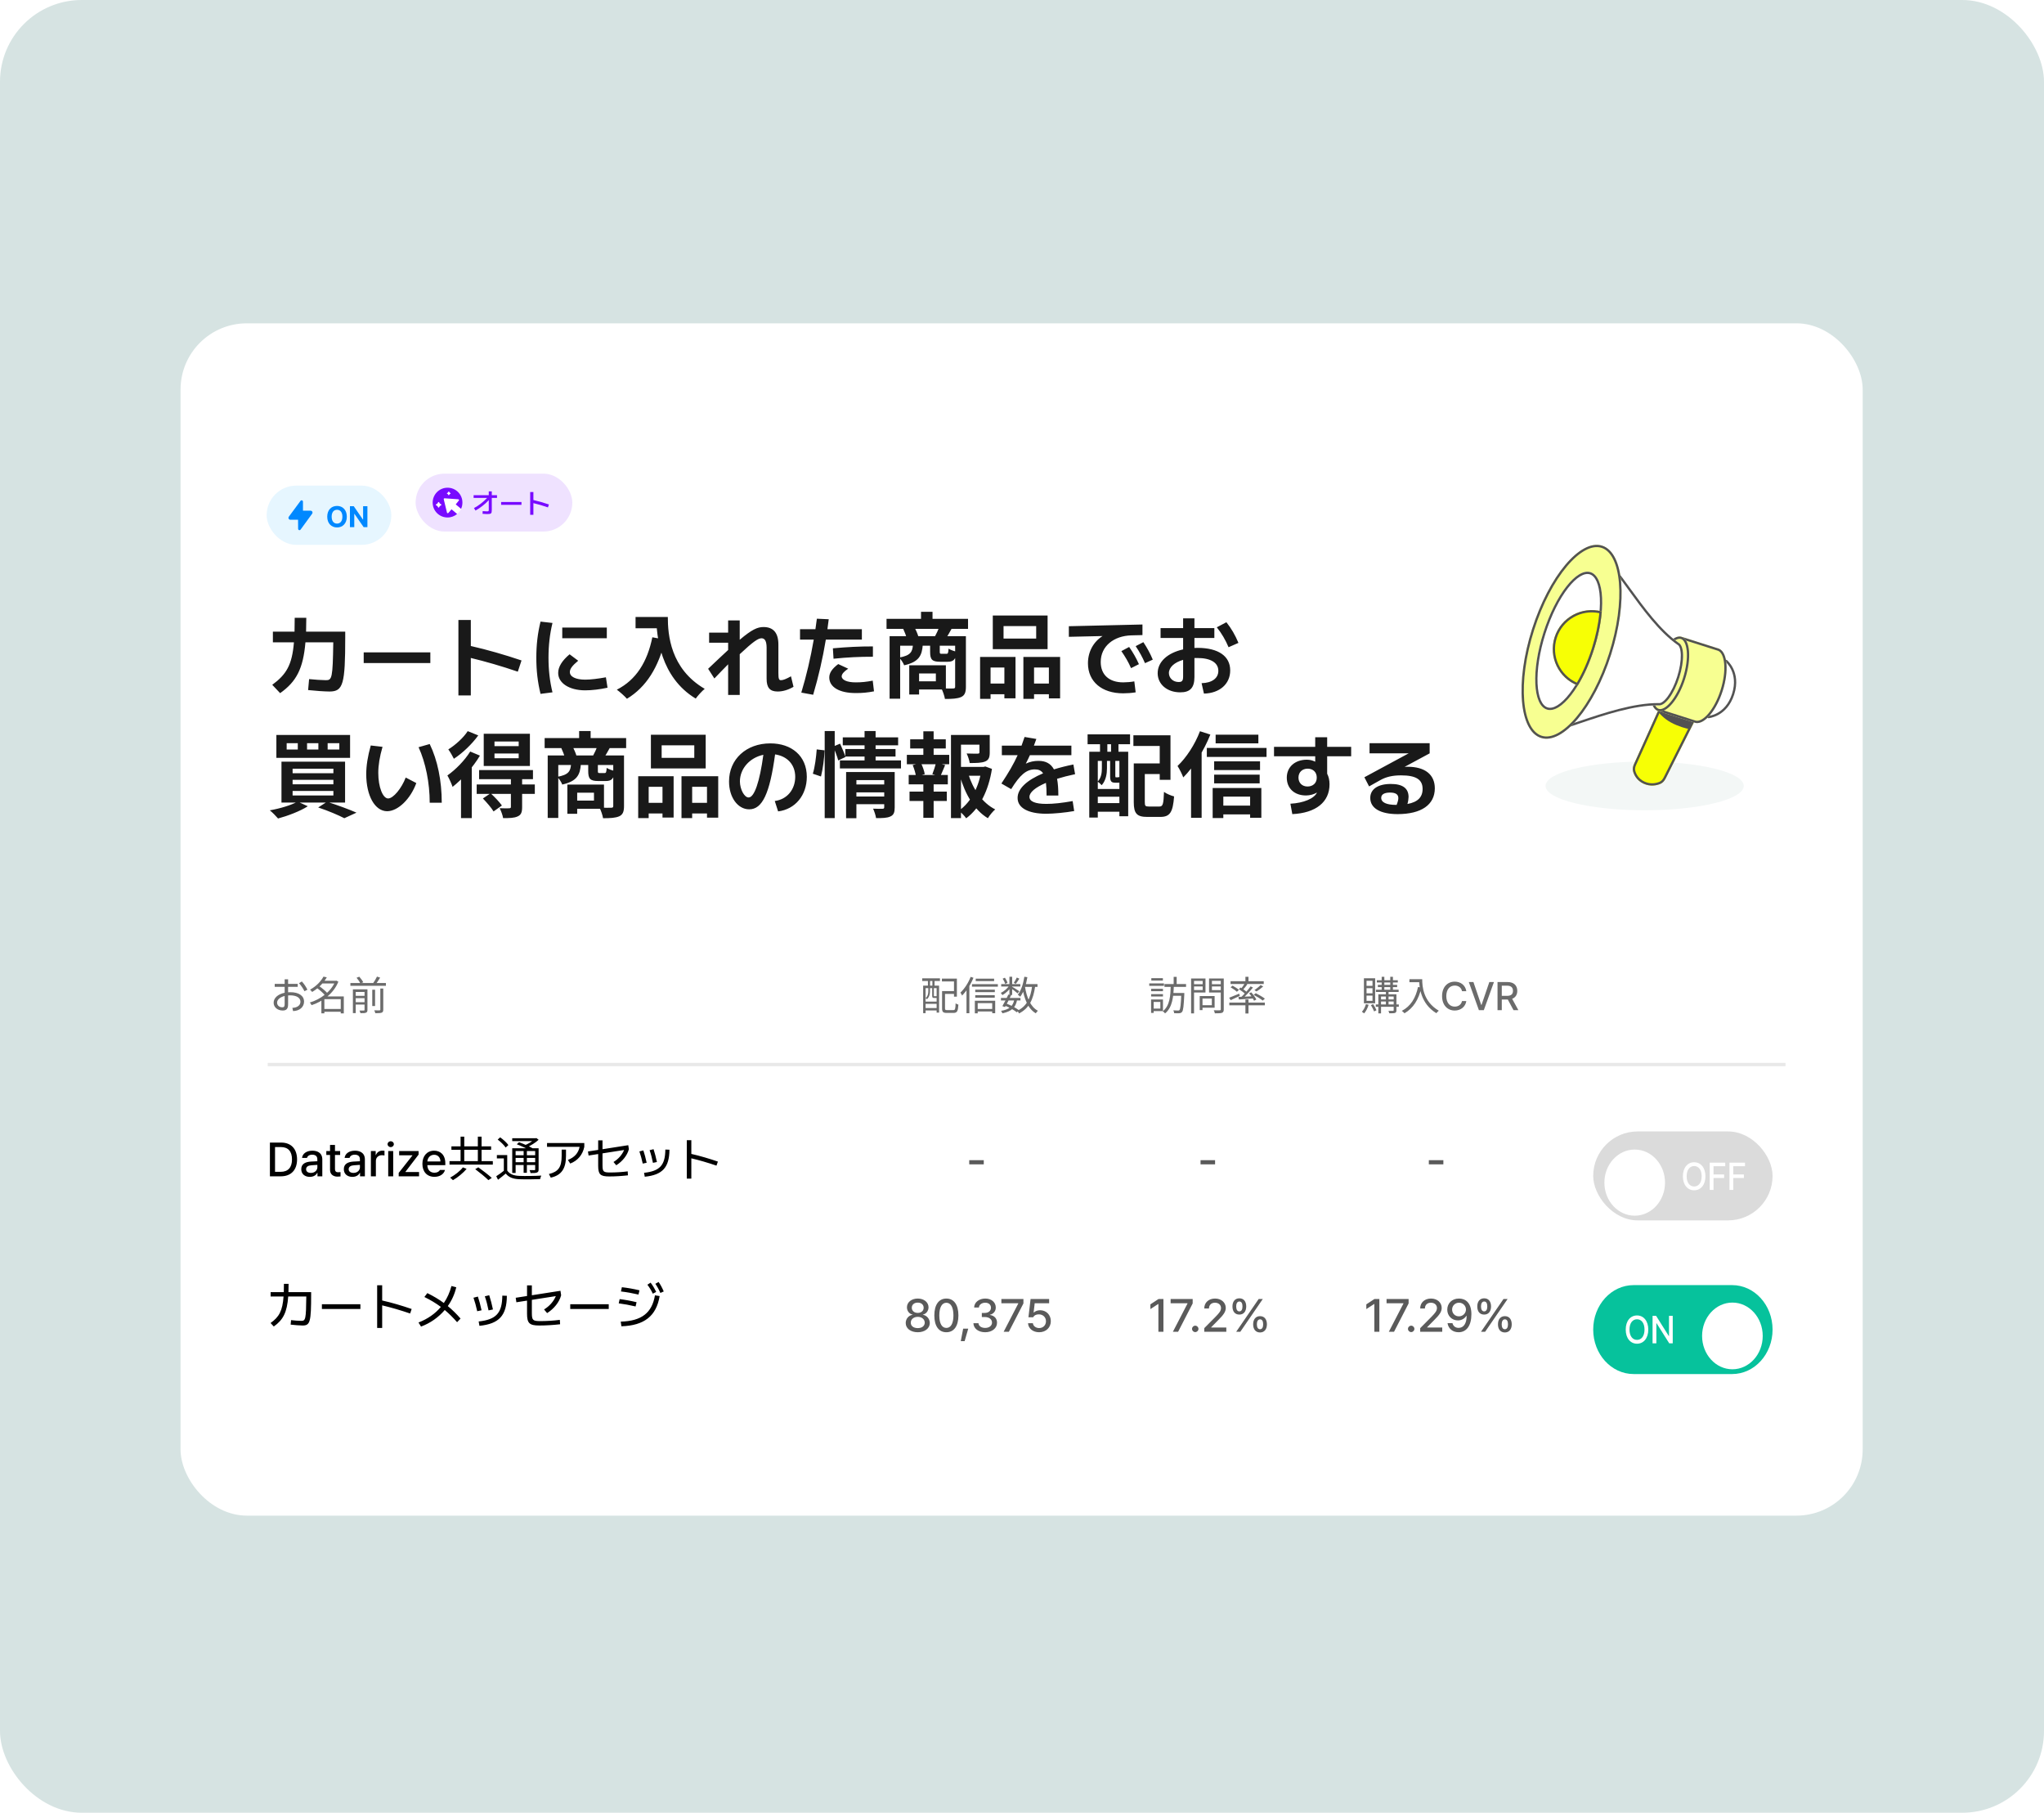 <svg width="600" height="532" viewBox="0 0 600 532" fill="none" xmlns="http://www.w3.org/2000/svg">
<rect width="600" height="532" rx="24" fill="#D6E3E2"/>
<g filter="url(#filter0_d_1036_92948)">
<rect x="53" y="91" width="493.777" height="349.92" rx="19.44" fill="white"/>
<rect x="78.27" y="138.628" width="36.598" height="17.388" rx="8.694" fill="#E6F6FF"/>
<path d="M91.674 146.294C91.578 146.105 91.389 145.99 91.178 145.99H88.933V143.338C88.933 143.168 88.824 143.015 88.659 142.963C88.498 142.91 88.318 142.966 88.216 143.102L84.784 147.757C84.66 147.928 84.642 148.151 84.735 148.341C84.831 148.53 85.02 148.648 85.232 148.648H87.492L87.514 151.312C87.514 151.483 87.626 151.635 87.79 151.688C87.83 151.7 87.871 151.706 87.911 151.706C88.035 151.706 88.156 151.647 88.231 151.542L91.628 146.878C91.752 146.707 91.771 146.484 91.674 146.294Z" fill="#0088FF"/>
<path d="M101.805 147.749C101.805 149.756 100.561 150.907 98.935 150.907C97.297 150.907 96.057 149.748 96.057 147.749C96.057 145.741 97.297 144.59 98.935 144.59C100.561 144.59 101.805 145.741 101.805 147.749ZM97.356 147.749C97.356 149.06 97.98 149.773 98.935 149.778C99.882 149.773 100.51 149.06 100.506 147.749C100.51 146.433 99.882 145.724 98.935 145.719C97.98 145.724 97.356 146.433 97.356 147.749ZM107.85 144.675V150.822H106.746L104.046 146.917H103.995V150.822H102.722V144.675H103.843L106.526 148.581H106.585V144.675H107.85Z" fill="#0088FF"/>
<path d="M511.865 226.76C511.865 230.71 498.841 233.912 482.775 233.912C466.709 233.912 453.685 230.71 453.685 226.76C453.685 222.81 466.709 219.608 482.775 219.608C498.841 219.608 511.865 222.81 511.865 226.76Z" fill="#F3F7F6"/>
<path d="M489.556 198.391L499.697 203.22L488.963 224.554C488.605 225.265 488.084 225.896 487.346 226.192C486.256 226.629 484.447 227.025 482.447 226.102C480.391 225.153 479.635 223.495 479.357 222.412C479.182 221.729 479.345 221.026 479.635 220.383L489.556 198.391Z" fill="#F7FF05"/>
<path fill-rule="evenodd" clip-rule="evenodd" d="M489.556 198.391L479.635 220.383C479.345 221.026 479.182 221.729 479.357 222.412C479.635 223.495 480.391 225.153 482.447 226.102C484.447 227.025 486.256 226.629 487.346 226.192C488.084 225.896 488.605 225.265 488.963 224.554L499.697 203.22L489.556 198.391ZM498.79 203.531L488.363 224.253C488.045 224.885 487.624 225.357 487.096 225.57C486.107 225.966 484.503 226.312 482.728 225.493C480.915 224.656 480.254 223.206 480.007 222.245C479.885 221.771 479.988 221.233 480.247 220.659L489.886 199.291L498.79 203.531Z" fill="#525252"/>
<path d="M497.054 207.661L495.951 210.073C495.951 210.073 494.517 209.915 492.122 208.923C489.727 207.931 488.195 206.702 486.987 205.301C486.766 205.083 487.13 204.641 487.13 204.641L497.054 207.661Z" fill="#525252"/>
<path d="M493.412 204.28C494.916 204.757 496.387 205.238 497.808 205.702C499.082 206.119 500.315 206.522 501.495 206.897C501.495 206.897 506.96 206.546 509.074 199.908C511.188 193.27 506.93 189.828 506.93 189.828C505.75 189.453 504.511 189.07 503.23 188.674C501.802 188.232 500.323 187.775 498.82 187.296L493.412 204.28Z" fill="white"/>
<path fill-rule="evenodd" clip-rule="evenodd" d="M498.015 205.064L498.017 205.065C499.243 205.466 500.429 205.853 501.565 206.215C501.586 206.213 501.61 206.209 501.636 206.205C501.77 206.186 501.97 206.15 502.219 206.088C502.717 205.963 503.409 205.732 504.162 205.307C505.657 204.467 507.433 202.85 508.434 199.705C509.436 196.56 508.921 194.215 508.188 192.665C507.818 191.884 507.387 191.296 507.053 190.906C506.886 190.711 506.743 190.567 506.645 190.474C506.626 190.455 506.608 190.439 506.593 190.424C505.456 190.064 504.264 189.695 503.032 189.314L503.031 189.314C501.806 188.935 500.542 188.544 499.256 188.138L494.255 203.845C495.539 204.255 496.797 204.666 498.015 205.064ZM493.645 204.354C493.567 204.329 493.489 204.304 493.412 204.28L498.82 187.296C498.998 187.352 499.175 187.409 499.353 187.465C500.673 187.883 501.971 188.284 503.23 188.674C504.511 189.069 505.75 189.453 506.93 189.828C506.93 189.828 511.188 193.27 509.074 199.908C506.96 206.546 501.495 206.897 501.495 206.897C500.316 206.522 499.083 206.119 497.809 205.703L497.808 205.702C496.461 205.262 495.068 204.807 493.645 204.354Z" fill="#525252"/>
<path fill-rule="evenodd" clip-rule="evenodd" d="M504.407 186.428L494.437 183.258C494.421 183.252 494.404 183.247 494.388 183.242C494.371 183.237 494.355 183.231 494.338 183.227L494.103 183.172C491.508 182.712 488.024 186.826 486.177 192.627C484.33 198.428 484.794 203.798 487.178 204.921L487.172 204.94L497.777 208.292C500.371 208.752 503.855 204.637 505.702 198.836C507.55 193.035 507.086 187.665 504.702 186.542L504.451 186.442C504.444 186.44 504.437 186.438 504.429 186.435C504.422 186.433 504.415 186.431 504.407 186.428Z" fill="#F7FF91"/>
<path fill-rule="evenodd" clip-rule="evenodd" d="M494.226 183.895L494.218 183.892C494.207 183.888 494.196 183.884 494.184 183.881C494.173 183.877 494.161 183.874 494.15 183.87L494.142 183.868L494.082 183.849L493.986 183.832C493.539 183.753 492.995 183.86 492.363 184.221C491.732 184.582 491.054 185.175 490.374 185.983C489.015 187.599 487.72 189.995 486.817 192.831C485.914 195.666 485.586 198.37 485.76 200.473C485.847 201.525 486.058 202.4 486.365 203.06C486.672 203.719 487.053 204.121 487.464 204.315L487.561 204.36L497.792 207.613L497.894 207.631C498.341 207.711 498.884 207.603 499.516 207.242C500.148 206.881 500.826 206.289 501.506 205.481C502.864 203.865 504.16 201.468 505.063 198.633C505.966 195.797 506.294 193.093 506.12 190.99C506.033 189.938 505.822 189.063 505.515 188.404C505.208 187.744 504.826 187.342 504.416 187.149L504.324 187.106L504.244 187.08L504.241 187.079L504.226 187.074L504.211 187.069L504.207 187.068L494.226 183.895ZM504.451 186.442L504.702 186.542C507.086 187.665 507.55 193.035 505.702 198.836C503.855 204.637 500.371 208.752 497.777 208.292L487.172 204.94L487.178 204.921C484.794 203.798 484.33 198.428 486.177 192.627C488.024 186.826 491.508 182.712 494.103 183.172L494.338 183.227C494.355 183.231 494.371 183.237 494.388 183.242C494.404 183.247 494.421 183.252 494.437 183.258L504.407 186.428L504.429 186.435L504.451 186.442Z" fill="#525252"/>
<path d="M494.667 195.325C492.752 201.341 489.186 205.579 486.704 204.789C484.221 204 483.762 198.483 485.677 192.467C487.593 186.451 491.158 182.214 493.641 183.003C496.123 183.792 496.583 189.309 494.667 195.325Z" fill="#F7FF91"/>
<path fill-rule="evenodd" clip-rule="evenodd" d="M490.384 202.178C491.756 200.547 493.09 198.067 494.028 195.122C494.966 192.176 495.311 189.382 495.134 187.259C495.046 186.196 494.829 185.336 494.518 184.716C494.208 184.098 493.833 183.768 493.437 183.642C493.042 183.516 492.545 183.569 491.935 183.894C491.322 184.221 490.648 184.798 489.96 185.614C488.588 187.245 487.255 189.725 486.317 192.67C485.379 195.616 485.033 198.41 485.21 200.533C485.299 201.596 485.516 202.456 485.827 203.077C486.137 203.694 486.512 204.025 486.907 204.15C487.303 204.276 487.8 204.223 488.41 203.898C489.023 203.571 489.697 202.994 490.384 202.178ZM486.704 204.789C489.186 205.579 492.752 201.341 494.667 195.325C496.583 189.309 496.123 183.792 493.641 183.003C491.158 182.214 487.593 186.451 485.677 192.467C483.762 198.483 484.221 204 486.704 204.789Z" fill="#525252"/>
<path d="M478.497 168.743C482.579 174.361 487.402 180.999 492.742 184.763C494.402 185.589 494.514 190.034 492.954 194.932C491.405 199.798 488.769 203.345 486.937 203.114C479.634 203.056 470.868 206.011 463.936 208.348C462.4 208.866 460.954 209.354 459.634 209.772L474.429 163.306C475.684 164.872 477.043 166.743 478.497 168.743Z" fill="white"/>
<path fill-rule="evenodd" clip-rule="evenodd" d="M492.396 185.34L492.354 185.311C486.924 181.483 482.049 174.773 477.995 169.194L477.953 169.136C476.796 167.544 475.707 166.044 474.684 164.717L460.669 208.733C461.633 208.417 462.653 208.073 463.721 207.713L463.785 207.692C470.676 205.368 479.527 202.384 486.943 202.444L486.982 202.444L487.021 202.449C487.245 202.477 487.583 202.398 488.043 202.071C488.495 201.75 488.996 201.235 489.511 200.537C490.54 199.142 491.557 197.109 492.314 194.729C493.077 192.333 493.423 190.072 493.384 188.335C493.365 187.465 493.25 186.757 493.063 186.239C492.873 185.712 492.64 185.462 492.442 185.363L492.396 185.34ZM460.418 209.52C460.152 209.606 459.89 209.69 459.634 209.772L474.429 163.306C474.595 163.512 474.762 163.724 474.931 163.941C476.044 165.368 477.235 167.006 478.497 168.743C482.579 174.361 487.402 180.999 492.742 184.763C494.402 185.589 494.514 190.034 492.954 194.932C491.405 199.798 488.769 203.345 486.937 203.114C479.634 203.056 470.868 206.011 463.936 208.348C462.699 208.766 461.52 209.163 460.418 209.52Z" fill="#525252"/>
<path d="M472.948 188.159C467.987 203.74 458.761 214.716 452.341 212.674C445.921 210.633 444.738 196.347 449.699 180.767C454.66 165.186 463.886 154.21 470.306 156.252C476.727 158.293 477.909 172.579 472.948 188.159Z" fill="#F7FF91"/>
<path fill-rule="evenodd" clip-rule="evenodd" d="M462.677 206.594C466.338 202.239 469.848 195.684 472.308 187.956C474.769 180.228 475.695 172.851 475.226 167.183C474.992 164.348 474.41 161.975 473.525 160.207C472.641 158.442 471.482 157.329 470.103 156.891C468.724 156.452 467.135 156.691 465.392 157.621C463.647 158.553 461.801 160.154 459.97 162.332C456.309 166.687 452.799 173.242 450.339 180.97C447.878 188.698 446.952 196.075 447.421 201.743C447.656 204.578 448.237 206.951 449.122 208.719C450.006 210.484 451.165 211.597 452.544 212.035C453.923 212.474 455.512 212.235 457.255 211.305C459 210.373 460.846 208.772 462.677 206.594ZM452.341 212.674C458.761 214.716 467.987 203.74 472.948 188.159C477.909 172.579 476.727 158.293 470.306 156.252C463.886 154.21 454.66 165.186 449.699 180.767C444.738 196.347 445.921 210.633 452.341 212.674Z" fill="#525252"/>
<path d="M467.933 186.565C464.389 197.697 458.18 205.66 454.065 204.352C449.951 203.043 449.488 192.959 453.033 181.827C456.577 170.696 462.786 162.732 466.901 164.04C471.016 165.349 471.478 175.433 467.933 186.565Z" fill="white"/>
<path fill-rule="evenodd" clip-rule="evenodd" d="M460.683 199.711C463.133 196.57 465.539 191.872 467.293 186.362C469.048 180.851 469.801 175.628 469.619 171.649C469.527 169.658 469.203 168.015 468.681 166.813C468.158 165.61 467.473 164.926 466.697 164.679C465.921 164.433 464.968 164.596 463.845 165.276C462.723 165.955 461.509 167.108 460.283 168.681C457.833 171.822 455.427 176.52 453.673 182.031C451.918 187.541 451.165 192.764 451.347 196.743C451.439 198.735 451.763 200.377 452.285 201.579C452.808 202.782 453.493 203.466 454.269 203.713C455.045 203.96 455.998 203.797 457.121 203.117C458.243 202.437 459.457 201.284 460.683 199.711ZM454.065 204.352C458.18 205.66 464.389 197.697 467.933 186.565C471.478 175.433 471.016 165.349 466.901 164.04C462.786 162.732 456.577 170.696 453.033 181.827C449.488 192.959 449.951 203.043 454.065 204.352Z" fill="#525252"/>
<path d="M463.153 197.297C464.949 194.357 466.623 190.677 467.932 186.565C469.178 182.653 469.928 178.87 470.2 175.552C464.327 173.981 458.197 177.289 456.334 183.139C454.484 188.951 457.521 195.148 463.153 197.297Z" fill="#F7FF05"/>
<path fill-rule="evenodd" clip-rule="evenodd" d="M462.874 196.457C464.528 193.653 466.069 190.202 467.292 186.361C468.453 182.716 469.177 179.192 469.48 176.068C464.123 174.928 458.67 178.016 456.974 183.342C455.289 188.633 457.907 194.262 462.874 196.457ZM470.2 175.552C469.928 178.87 469.178 182.653 467.932 186.565C466.623 190.677 464.949 194.357 463.153 197.297C457.521 195.148 454.484 188.951 456.334 183.139C458.197 177.289 464.327 173.981 470.2 175.552Z" fill="#525252"/>
<path d="M96.742 199.058C95.214 199.044 92.689 198.872 90.443 198.632L90.735 195.416C92.144 195.576 94.669 195.735 95.679 195.735C97.459 195.735 97.672 195.124 97.832 184.626H89.659C88.994 192.426 86.961 196.187 82.23 199.536L79.918 197.091C84.077 194.034 85.738 191.257 86.283 184.626H80.104V181.489H86.456C86.496 180.254 86.509 178.898 86.509 177.423H89.911C89.911 178.872 89.885 180.227 89.845 181.489H101.34V183.164C101.34 196.918 100.729 199.044 96.742 199.058ZM106.762 190.712V187.576H126.323V190.712H106.762ZM151.998 193.237C147.227 191.602 142.456 190.234 138.204 189.21V200.2H134.562V178.061H138.204V185.702C142.974 186.779 148.277 188.307 153.087 189.941L151.998 193.237ZM171.772 198.712C167.107 198.712 163.838 196.586 163.852 193.609C163.838 191.855 164.968 189.994 167.2 188.134L169.725 190.021C167.998 191.456 167.267 192.413 167.28 193.343C167.267 194.712 168.994 195.576 171.772 195.576C173.42 195.576 175.612 195.297 177.858 194.885L178.337 197.941C176.091 198.433 173.765 198.712 171.772 198.712ZM157.433 189.144C157.433 185.343 157.818 182.034 158.669 178.539L162.177 178.938C161.38 182.22 161.008 185.543 161.008 189.144C161.008 192.719 161.38 196.054 162.177 199.297L158.669 199.749C157.818 196.267 157.433 192.945 157.433 189.144ZM165.048 183.43V180.293H178.124V183.43H165.048ZM186.563 177.183H194.265V180.503H186.563V177.183ZM192.659 177.183H196.034C196.034 182.354 196.769 192.369 206.866 198.275C206.104 198.874 204.797 200.317 204.226 201.133C193.856 194.901 192.659 182.735 192.659 177.183ZM191.489 183.143L195.244 183.824C193.339 191.907 189.72 197.758 184.031 201.187C183.433 200.48 181.909 199.119 181.065 198.52C186.753 195.635 190.019 190.356 191.489 183.143ZM228.277 199.058C225.991 199.058 225.021 197.928 225.034 195.284V186.194C225.021 184.32 224.556 183.443 223.546 183.43C222.523 183.443 221.101 184.4 217.141 188.107V200.068H213.739V191.071C212.569 192.254 211.227 193.622 209.699 195.23L207.865 192.387C210.177 190.194 212.104 188.373 213.739 186.872V184.732H208.157V181.782H213.739V178.194H217.141V183.868C220.702 180.865 222.337 180.134 224.131 180.134C227.028 180.134 228.49 181.875 228.49 185.264V193.583C228.49 195.363 228.662 195.749 229.26 195.735C229.858 195.749 230.882 195.337 232.184 194.592L232.928 197.676C231.4 198.579 229.779 199.058 228.277 199.058ZM235.214 199.377C236.716 194.406 237.938 189.224 238.868 183.828H234.842V180.772H239.36C239.506 179.749 239.652 178.725 239.785 177.689L243.267 177.848C243.148 178.818 243.028 179.802 242.882 180.772H252.995V183.828H242.417C241.513 189.303 240.25 194.765 238.696 200.014L235.214 199.377ZM243.427 194.938C243.427 193.596 244.25 192.36 246.058 191.004L248.981 192.36C247.719 193.184 247.081 193.955 247.068 194.592C247.081 195.669 248.702 196.387 251.187 196.373C252.769 196.387 254.363 196.227 256.184 195.868L256.556 199.004C254.656 199.377 253.048 199.523 251.187 199.509C246.43 199.523 243.427 197.782 243.427 194.938ZM244.49 186.38C248.503 186.008 252.37 185.808 256.237 185.822V188.852C252.437 188.838 248.623 189.024 244.676 189.436L244.49 186.38ZM260.236 177.727H284.159V180.667H260.236V177.727ZM270.361 175.659H273.735V179.469H270.361V175.659ZM261.134 182.817H282.064V185.62H264.237V201.16H261.134V182.817ZM280.376 182.817H283.533V197.677C283.533 199.255 283.207 200.18 282.145 200.67C281.057 201.16 279.532 201.242 277.382 201.242C277.246 200.371 276.756 198.929 276.321 198.112C277.736 198.194 279.315 198.194 279.777 198.167C280.24 198.167 280.376 198.03 280.376 197.649V182.817ZM267.993 185.266H270.878C270.66 188.532 269.735 190.383 265.407 191.363C265.162 190.682 264.482 189.621 263.91 189.104C267.285 188.505 267.857 187.443 267.993 185.266ZM273.028 185.266H275.858V187.335C275.858 187.933 275.913 187.988 276.403 187.988C276.648 187.988 277.546 187.988 277.818 187.988C278.253 187.988 278.362 187.797 278.444 186.464C278.961 186.845 280.104 187.226 280.839 187.389C280.567 189.702 279.859 190.328 278.172 190.328C277.682 190.328 276.43 190.328 275.967 190.328C273.545 190.328 273.028 189.621 273.028 187.389V185.266ZM266.904 191.363H269.789V199.936H266.904V191.363ZM268.7 191.363H277.655V198.466H268.7V196.071H274.715V193.758H268.7V191.363ZM265.108 180.612L268.347 180.068C268.837 180.939 269.354 182.109 269.571 182.898L266.197 183.579C266.033 182.789 265.543 181.538 265.108 180.612ZM275.749 180.041L279.369 180.585C278.716 181.782 278.144 182.762 277.655 183.497L274.416 182.953C274.879 182.109 275.45 180.884 275.749 180.041ZM294.583 179.85V183.524H304.163V179.85H294.583ZM291.426 176.747H307.511V186.627H291.426V176.747ZM287.697 188.913H298.094V201.051H294.828V192.016H290.773V201.215H287.697V188.913ZM300.407 188.913H311.185V201.079H307.892V192.016H303.537V201.215H300.407V188.913ZM289.058 196.724H296.189V199.854H289.058V196.724ZM301.904 196.724H309.525V199.854H301.904V196.724ZM329.699 199.589C323.413 199.589 319.36 196.147 319.36 190.765C319.36 187.377 320.982 184.466 323.653 182.779L313.752 183.004V179.895L335.36 179.39V182.499L332.118 182.579C326.962 182.712 323.108 185.742 323.108 190.393C323.108 194.141 325.566 196.373 329.726 196.373C330.629 196.373 332.025 196.267 332.968 196.081L333.367 199.297C332.211 199.496 330.776 199.589 329.699 199.589ZM329.168 187.204L331.453 185.981C332.623 187.656 333.5 189.197 334.324 191.031L332.012 192.2C331.227 190.406 330.337 188.891 329.168 187.204ZM333.367 185.742L335.626 184.573C336.756 186.287 337.62 187.855 338.39 189.702L336.105 190.739C335.334 188.958 334.483 187.416 333.367 185.742ZM352.716 196.612C355.772 196.533 357.646 195.151 357.633 192.998C357.646 190.592 355.374 189.21 351.414 189.224C351.148 189.224 350.882 189.224 350.616 189.237V194.858C350.603 197.955 349.34 199.31 346.47 199.297C342.616 199.31 339.825 196.945 339.825 193.689C339.825 190.313 342.762 187.709 347.294 186.699V183.35H340.676V180.453H347.294V177.582H350.616V180.453H356.463V183.35H350.616V186.274C350.935 186.26 351.254 186.247 351.573 186.247C357.633 186.26 361.128 188.679 361.115 192.865C361.128 196.825 358.032 199.563 353.407 199.669L352.716 196.612ZM343.121 193.636C343.134 195.137 344.37 196.28 345.992 196.267C346.975 196.28 347.307 195.882 347.294 194.619V189.769C344.756 190.499 343.134 191.935 343.121 193.636ZM357.181 180.214L359.998 178.725C361.473 180.586 362.563 182.46 363.533 184.785L360.636 186.061C359.772 184.014 358.63 182.008 357.181 180.214ZM96.178 214.224V216.075H99.607V214.224H96.178ZM90.136 214.224V216.075H93.457V214.224H90.136ZM84.149 214.224V216.075H87.415V214.224H84.149ZM81.128 211.802H102.764V218.524H81.128V211.802ZM85.891 224.974V226.281H97.865V224.974H85.891ZM85.891 228.24V229.574H97.865V228.24H85.891ZM85.891 221.709V223.042H97.865V221.709H85.891ZM82.625 219.64H101.295V231.642H82.625V219.64ZM93.402 233.085L95.988 231.425C99.036 232.377 102.547 233.684 104.642 234.609L101.077 236.242C99.39 235.371 96.369 234.065 93.402 233.085ZM87.36 231.37L90.354 232.731C88.068 234.201 84.448 235.562 81.618 236.324C81.073 235.67 79.93 234.5 79.195 233.929C82.162 233.411 85.455 232.432 87.36 231.37ZM113.645 234.191C110.057 234.177 107.506 229.659 107.506 223.32C107.506 220.822 107.944 218.058 108.835 214.895L112.29 215.293C111.453 218.164 111.041 220.676 111.041 222.948C111.041 227.121 112.383 230.443 113.938 230.443C115.426 230.443 117.871 227.519 119.094 224.303L122.204 225.925C120.516 230.589 116.835 234.177 113.645 234.191ZM122.868 215.4L126.137 214.47C128.436 219.2 129.672 225.22 129.672 231.692H126.137C126.137 225.885 124.954 219.958 122.868 215.4ZM145.153 217.245V218.633H152.257V217.245H145.153ZM145.153 213.734V215.095H152.257V213.734H145.153ZM141.996 211.448H155.55V220.919H141.996V211.448ZM140.635 222.117H156.448V224.784H140.635V222.117ZM139.928 226.335H156.992V229.111H139.928V226.335ZM149.971 224.457H153.264V232.976C153.264 234.473 152.992 235.262 151.93 235.725C150.923 236.187 149.562 236.215 147.684 236.215C147.548 235.317 147.086 234.119 146.677 233.303C147.821 233.357 149.1 233.357 149.453 233.33C149.862 233.303 149.971 233.221 149.971 232.894V224.457ZM141.751 230.445L144.01 228.921C145.181 229.982 146.623 231.506 147.331 232.513L144.881 234.255C144.282 233.221 142.867 231.615 141.751 230.445ZM138.023 216.674L140.88 217.871C138.894 221.219 135.709 224.811 132.852 227.043C132.634 226.335 131.818 224.485 131.328 223.695C133.723 222.008 136.39 219.314 138.023 216.674ZM137.288 210.686L140.391 211.938C138.567 214.469 135.791 217.136 133.233 218.796C132.879 218.062 132.117 216.728 131.6 216.048C133.723 214.741 136.145 212.51 137.288 210.686ZM135.328 222.743L138.349 219.722L138.485 219.803V236.215H135.328V222.743ZM159.877 212.727H183.8V215.667H159.877V212.727ZM170.002 210.659H173.376V214.469H170.002V210.659ZM160.775 217.817H181.704V220.62H163.878V236.16H160.775V217.817ZM180.017 217.817H183.174V232.677C183.174 234.255 182.848 235.18 181.786 235.67C180.697 236.16 179.173 236.242 177.023 236.242C176.887 235.371 176.397 233.929 175.962 233.112C177.377 233.194 178.956 233.194 179.418 233.167C179.881 233.167 180.017 233.03 180.017 232.649V217.817ZM167.634 220.266H170.519C170.301 223.532 169.376 225.383 165.048 226.363C164.803 225.682 164.123 224.621 163.551 224.104C166.926 223.505 167.498 222.443 167.634 220.266ZM172.669 220.266H175.499V222.335C175.499 222.933 175.554 222.988 176.044 222.988C176.288 222.988 177.187 222.988 177.459 222.988C177.894 222.988 178.003 222.797 178.085 221.464C178.602 221.845 179.745 222.226 180.48 222.389C180.208 224.702 179.5 225.328 177.813 225.328C177.323 225.328 176.071 225.328 175.608 225.328C173.186 225.328 172.669 224.621 172.669 222.389V220.266ZM166.545 226.363H169.43V234.936H166.545V226.363ZM168.341 226.363H177.295V233.466H168.341V231.071H174.356V228.758H168.341V226.363ZM164.749 215.612L167.988 215.068C168.477 215.939 168.995 217.109 169.212 217.898L165.838 218.579C165.674 217.789 165.184 216.538 164.749 215.612ZM175.39 215.041L179.01 215.585C178.357 216.782 177.785 217.762 177.295 218.497L174.057 217.953C174.519 217.109 175.091 215.884 175.39 215.041ZM194.224 214.85V218.524H203.804V214.85H194.224ZM191.067 211.747H207.151V221.627H191.067V211.747ZM187.338 223.913H197.735V236.051H194.469V227.016H190.414V236.215H187.338V223.913ZM200.048 223.913H210.826V236.079H207.532V227.016H203.178V236.215H200.048V223.913ZM188.699 231.724H195.83V234.854H188.699V231.724ZM201.545 231.724H209.165V234.854H201.545V231.724ZM227.427 231.187C231.001 230.735 233.42 227.865 233.433 224.091C233.42 220.45 231.054 218.031 227.52 217.513C225.951 229.034 223.772 233.632 219.931 233.632C216.556 233.632 213.991 230.097 214.005 225.446C213.991 218.935 219.054 214.27 226.124 214.283C232.343 214.27 236.822 217.938 236.835 224.091C236.822 229.526 233.42 233.619 228.41 234.244L227.427 231.187ZM217.194 225.446C217.207 227.759 218.496 230.164 219.745 230.151C221.433 230.164 223.001 225.553 224.078 217.632C220.131 218.456 217.207 221.632 217.194 225.446ZM250.738 226.335H260.155V228.649H250.738V226.335ZM247.39 212.51H263.638V214.85H247.39V212.51ZM248.125 215.939H262.876V218.143H248.125V215.939ZM246.547 219.286H264.482V221.627H246.547V219.286ZM250.765 229.873H260.209V232.132H250.765V229.873ZM248.37 222.688H260.019V225.056H251.391V236.242H248.37V222.688ZM259.556 222.688H262.631V233.085C262.631 234.5 262.359 235.289 261.379 235.725C260.4 236.187 259.066 236.215 257.161 236.215C257.052 235.398 256.644 234.201 256.29 233.439C257.379 233.493 258.685 233.493 259.066 233.466C259.42 233.466 259.556 233.357 259.556 233.03V222.688ZM253.786 210.659H257.025V220.048H253.786V210.659ZM242.083 210.659H245.023V236.215H242.083V210.659ZM239.743 216.048L242.029 216.32C241.974 218.606 241.539 221.872 240.995 223.995L238.6 223.178C239.198 221.3 239.579 218.252 239.743 216.048ZM244.587 215.204L246.601 214.36C247.173 215.612 247.88 217.272 248.18 218.279L246.057 219.286C245.785 218.225 245.131 216.51 244.587 215.204ZM280.757 221.191H289.085V223.777H280.757V221.191ZM279.151 211.802H289.167V214.66H282.091V236.215H279.151V211.802ZM287.507 211.802H290.528V216.946C290.528 218.334 290.256 219.15 289.194 219.586C288.133 220.021 286.663 220.048 284.649 220.048C284.54 219.205 284.132 218.034 283.751 217.245C285.085 217.3 286.581 217.3 286.962 217.3C287.398 217.272 287.507 217.191 287.507 216.891V211.802ZM284.186 223.097C285.547 227.614 288.296 231.724 292.133 233.656C291.426 234.255 290.473 235.425 289.983 236.242C285.955 233.82 283.288 229.166 281.737 223.723L284.186 223.097ZM288.133 221.191H288.704L289.221 221.055L291.181 221.763C290.201 227.968 287.697 233.248 283.615 236.269C283.125 235.534 282.172 234.582 281.465 234.037C285.193 231.452 287.452 226.744 288.133 221.817V221.191ZM267.176 213.081H277.627V215.775H267.176V213.081ZM266.986 228.431H277.927V231.18H266.986V228.431ZM266.197 217.653H278.634V220.402H266.197V217.653ZM266.741 223.559H278.226V226.308H266.741V223.559ZM271.041 210.741H274.062V218.688H271.041V210.741ZM271.041 224.702H274.062V236.133H271.041V224.702ZM274.742 219.994L277.437 220.647C276.893 221.899 276.43 223.124 275.994 223.967L273.681 223.314C274.062 222.389 274.525 220.974 274.742 219.994ZM267.911 220.647L270.333 220.048C270.851 221.055 271.34 222.471 271.449 223.314L268.891 224.022C268.782 223.151 268.374 221.736 267.911 220.647ZM307.214 229.592C307.214 228.104 307.161 226.868 307.028 225.872C303.945 227.187 302.178 228.636 302.191 229.991C302.178 231.32 303.905 232.051 307.134 232.038C309.154 232.051 311.732 231.772 314.869 231.214L315.32 234.137C312.716 234.602 309.327 234.921 307.108 234.935C301.819 234.921 298.696 233.22 298.709 230.284C298.696 227.599 301.407 225.074 306.191 223.068C305.646 222.244 304.862 221.911 303.759 221.911C301.3 221.925 299.413 223.493 296.822 227.705L293.952 226.058C296.051 222.882 297.513 220.41 298.722 217.739H294.085V214.948H299.865C300.171 214.137 300.463 213.3 300.756 212.396L304.211 212.981C303.972 213.659 303.732 214.31 303.493 214.948H314.497V217.739H302.324C301.938 218.589 301.54 219.413 301.114 220.224C302.284 219.679 303.573 219.4 304.795 219.413C306.948 219.4 308.437 220.184 309.38 221.911C311.095 221.38 313.008 220.888 315.081 220.476L315.586 223.32C313.646 223.732 311.865 224.184 310.297 224.676C310.55 226.031 310.669 227.652 310.669 229.592H307.214ZM334.386 220.157H341.952V223.287H334.386V220.157ZM332.808 220.157H336.047V231.506C336.047 232.649 336.21 232.813 337.271 232.813C337.734 232.813 339.748 232.813 340.319 232.813C341.354 232.813 341.544 232.16 341.68 228.513C342.388 229.057 343.776 229.628 344.647 229.846C344.293 234.473 343.449 235.861 340.592 235.861C339.938 235.861 337.407 235.861 336.781 235.861C333.76 235.861 332.808 234.908 332.808 231.534V220.157ZM332.699 211.911H343.585V224.974H340.428V215.041H332.699V211.911ZM319.744 216.728H331.175V235.67H328.589V219.422H322.248V236.051H319.744V216.728ZM321.105 227.669H329.814V229.928H321.105V227.669ZM321.105 231.806H329.814V234.337H321.105V231.806ZM319.254 211.639H331.719V214.524H319.254V211.639ZM322.901 212.292H325.051V218.851H322.901V212.292ZM326.14 212.292H328.317V218.851H326.14V212.292ZM323.446 218.824H324.942V221.572C324.942 223.124 324.67 225.138 323.391 226.553C323.146 226.254 322.547 225.709 322.194 225.519C323.309 224.321 323.446 222.824 323.446 221.545V218.824ZM325.868 218.824H327.392V223.831C327.392 224.185 327.419 224.24 327.61 224.24C327.691 224.24 327.991 224.24 328.072 224.24C328.344 224.24 328.399 224.212 328.453 224.131C328.753 224.403 329.379 224.621 329.841 224.757C329.651 225.519 329.188 225.818 328.344 225.818C328.127 225.818 327.637 225.818 327.419 225.818C326.222 225.818 325.868 225.464 325.868 223.859V218.824ZM356.84 211.72H369.386V214.279H356.84V211.72ZM356.404 219.558H369.876V222.117H356.404V219.558ZM356.404 223.45H369.767V226.009H356.404V223.45ZM357.71 232.541H368.542V235.126H357.71V232.541ZM354.254 215.612H371.781V218.252H354.254V215.612ZM355.969 227.369H370.257V236.106H366.964V229.901H359.098V236.187H355.969V227.369ZM352.24 210.713L355.288 211.693C353.438 216.32 350.444 221.191 347.341 224.267C347.069 223.505 346.198 221.709 345.654 220.919C348.239 218.47 350.77 214.605 352.24 210.713ZM349.627 218.252L352.703 215.15L352.73 215.177V236.133H349.627V218.252ZM378.789 231.985C382.683 231.785 385.779 230.456 386.59 228.702C385.713 229.234 384.557 229.553 383.36 229.566C379.945 229.553 377.726 227.48 377.726 224.33C377.726 221.194 380.131 219.081 383.6 219.068C384.543 219.081 385.314 219.267 386.071 219.652V218.058H373.978V215.293H386.071V212.476H389.58V215.293H396.623V218.058H389.58V223.187C390.045 224.091 390.271 225.101 390.271 226.297C390.271 231.493 386.297 234.709 379.347 235.041L378.789 231.985ZM381.155 224.33C381.168 225.872 382.218 226.935 383.812 226.935C385.341 226.935 386.537 225.978 386.523 224.33C386.537 222.749 385.473 221.712 383.865 221.699C382.244 221.712 381.168 222.735 381.155 224.33ZM410.258 235.041C405.155 235.028 402.218 233.3 402.231 230.284C402.218 227.732 404.49 226.177 408.264 226.19C411.733 226.177 413.46 227.466 413.474 229.991C413.46 230.629 413.354 231.347 413.141 232.064C416.158 231.519 417.593 230.071 417.593 227.652C417.593 224.888 415.666 223.666 411.268 223.666C408.796 223.666 406.895 224.091 405.155 225.074L401.885 226.908L400.503 224.224L413.5 217.207H402.018V214.23H419.666V217.207L412.317 221.167C412.623 221.154 412.915 221.141 413.181 221.141C418.284 221.141 421.168 223.413 421.181 227.466C421.168 232.303 417.234 235.028 410.258 235.041ZM405.447 230.257C405.434 231.599 406.962 232.33 409.832 232.33H409.965C410.311 231.466 410.47 230.815 410.47 230.337C410.47 229.247 409.673 228.715 408.025 228.715C406.351 228.715 405.434 229.274 405.447 230.257Z" fill="#191919"/>
<path d="M78.585 308.539H524.131" stroke="#E8E8E8" stroke-width="0.972"/>
<rect x="467.673" y="328.168" width="52.651" height="26.102" rx="13.051" fill="#DBDBDB"/>
<g filter="url(#filter1_dd_1036_92948)">
<path d="M488.754 341.326C488.754 346.686 484.77 351.031 479.855 351.031C474.941 351.031 470.957 346.686 470.957 341.326C470.957 335.966 474.941 331.62 479.855 331.62C484.77 331.62 488.754 335.966 488.754 341.326Z" fill="white"/>
</g>
<path d="M500.619 341.326C500.619 343.885 499.209 345.439 497.313 345.439C495.402 345.439 493.998 343.88 493.998 341.326C493.998 338.766 495.402 337.212 497.313 337.212C499.209 337.212 500.619 338.766 500.619 341.326ZM495.103 341.326C495.108 343.272 496.046 344.328 497.313 344.322C498.571 344.328 499.508 343.272 499.513 341.326C499.508 339.379 498.571 338.323 497.313 338.329C496.046 338.323 495.108 339.379 495.103 341.326Z" fill="white"/>
<path d="M501.876 345.328V337.323H506.428V338.373H502.991V340.795H506.104V341.834H502.991V345.328H501.876Z" fill="white"/>
<path d="M507.675 345.328V337.323H512.227V338.373H508.79V340.795H511.903V341.834H508.79V345.328H507.675Z" fill="white"/>
<path d="M467.673 386.318C467.673 379.11 472.985 373.267 479.538 373.267H508.459C515.012 373.267 520.324 379.11 520.324 386.318C520.324 393.526 515.012 399.369 508.459 399.369H479.538C472.985 399.369 467.673 393.526 467.673 386.318Z" fill="#06C29C"/>
<path d="M483.84 386.318C483.84 388.899 482.43 390.466 480.534 390.466C478.623 390.466 477.219 388.894 477.219 386.318C477.219 383.736 478.623 382.169 480.534 382.169C482.43 382.169 483.84 383.736 483.84 386.318ZM478.324 386.318C478.329 388.28 479.267 389.345 480.534 389.34C481.792 389.345 482.729 388.28 482.735 386.318C482.729 384.355 481.792 383.29 480.534 383.295C479.267 383.29 478.329 384.355 478.324 386.318Z" fill="white"/>
<path d="M491.018 382.281V390.355H489.994L486.273 384.455H486.212V390.355H485.097V382.281H486.131L489.852 388.191H489.923V382.281H491.018Z" fill="white"/>
<g filter="url(#filter2_dd_1036_92948)">
<path d="M517.433 386.318C517.433 391.724 513.448 396.106 508.534 396.106C503.619 396.106 499.635 391.724 499.635 386.318C499.635 380.912 503.619 376.53 508.534 376.53C513.448 376.53 517.433 380.912 517.433 386.318Z" fill="white"/>
</g>
<path d="M85.824 291.896C87.265 291.856 88.188 291.15 88.194 290.107C88.188 288.94 87.043 288.222 85.164 288.228C84.959 288.228 84.765 288.234 84.571 288.251V290.893C84.566 292.146 84.099 292.676 82.988 292.682C81.456 292.676 80.323 291.702 80.323 290.392C80.323 288.974 81.621 287.869 83.558 287.465V285.733H80.642V284.856H83.558V283.524H84.571V284.856H87.396V285.733H84.571V287.328C84.776 287.311 84.993 287.305 85.209 287.305C87.727 287.305 89.247 288.348 89.253 290.073C89.247 291.662 87.943 292.796 86.029 292.841L85.824 291.896ZM81.336 290.381C81.336 291.15 81.991 291.742 82.851 291.736C83.375 291.742 83.552 291.531 83.558 290.825V288.41C82.225 288.74 81.336 289.481 81.336 290.381ZM87.772 284.663L88.604 284.15C89.27 284.885 89.783 285.642 90.244 286.565L89.378 287.021C88.951 286.178 88.421 285.38 87.772 284.663ZM94.82 292.229H100.454V293.034H94.82V292.229ZM94.423 283.948H98.704V284.73H94.423V283.948ZM94.948 282.735L95.928 282.933C95.053 284.45 93.653 286.036 91.624 287.237C91.496 287.016 91.204 286.712 91.006 286.561C92.93 285.511 94.272 284.006 94.948 282.735ZM98.412 283.948H98.576L98.739 283.901L99.322 284.216C97.922 287.739 94.633 290.083 91.461 291.11C91.356 290.876 91.134 290.515 90.947 290.328C93.968 289.453 97.199 287.167 98.412 284.1V283.948ZM92.965 286.024L93.618 285.464C94.54 286.094 95.66 287.027 96.196 287.692L95.485 288.322C94.995 287.657 93.887 286.677 92.965 286.024ZM100.022 288.544H100.92V293.524H100.022V288.544ZM95.216 288.544H100.465V289.348H95.216V293.501H94.342V289.232L95.041 288.544H95.216ZM102.856 284.613H113.284V285.429H102.856V284.613ZM104.058 288.369H107.324V289.057H104.058V288.369ZM104.058 290.235H107.324V290.923H104.058V290.235ZM109.272 286.572H110.1V291.366H109.272V286.572ZM107.009 286.467H107.86V292.498C107.86 292.941 107.755 293.174 107.429 293.314C107.114 293.454 106.601 293.454 105.807 293.454C105.761 293.233 105.632 292.906 105.516 292.684C106.099 292.708 106.636 292.708 106.799 292.696C106.962 292.684 107.009 292.638 107.009 292.486V286.467ZM111.639 286.223H112.503V292.416C112.503 292.929 112.386 293.174 112.024 293.314C111.663 293.443 111.08 293.466 110.17 293.466C110.123 293.233 109.983 292.859 109.855 292.626C110.566 292.649 111.196 292.649 111.394 292.638C111.581 292.626 111.639 292.579 111.639 292.416V286.223ZM104.664 283.062L105.469 282.758C105.924 283.26 106.414 283.948 106.636 284.403L105.772 284.718C105.586 284.275 105.108 283.563 104.664 283.062ZM110.66 282.723L111.593 283.027C111.15 283.75 110.625 284.555 110.193 285.103L109.423 284.811C109.843 284.251 110.368 283.353 110.66 282.723ZM103.591 286.467H107.289V287.226H104.419V293.443H103.591V286.467Z" fill="#6B6B6B"/>
<path d="M276.933 286.969H280.444V287.809H276.933V286.969ZM276.536 286.969H277.4V292.031C277.4 292.475 277.493 292.556 278.029 292.556C278.274 292.556 279.511 292.556 279.849 292.556C280.362 292.556 280.456 292.253 280.514 290.573C280.712 290.737 281.085 290.888 281.33 290.947C281.214 292.848 280.969 293.384 279.896 293.384C279.651 293.384 278.169 293.384 277.936 293.384C276.863 293.384 276.536 293.116 276.536 292.031V286.969ZM276.49 283.307H280.887V288.602H280.036V284.146H276.49V283.307ZM270.984 285.371H275.662V293.303H274.938V286.118H271.696V293.454H270.984V285.371ZM271.346 290.072H275.277V290.725H271.346V290.072ZM271.346 291.95H275.277V292.661H271.346V291.95ZM270.704 283.225H275.918V284.018H270.704V283.225ZM272.384 283.447H273.014V285.908H272.384V283.447ZM273.69 283.447H274.332V285.908H273.69V283.447ZM272.501 285.896H272.991V287.051C272.991 287.774 272.816 288.707 272.092 289.372C272.011 289.267 271.812 289.092 271.696 289.034C272.384 288.439 272.501 287.669 272.501 287.039V285.896ZM273.632 285.896H274.134V288.322C274.134 288.462 274.157 288.485 274.285 288.485C274.344 288.485 274.647 288.485 274.717 288.485C274.845 288.485 274.88 288.485 274.892 288.45C275.008 288.544 275.207 288.602 275.358 288.649C275.3 288.894 275.137 288.999 274.81 288.999C274.728 288.999 274.332 288.999 274.239 288.999C273.772 288.999 273.632 288.894 273.632 288.322V285.896ZM286.416 283.33H291.816V284.041H286.416V283.33ZM286.276 286.561H292.026V287.284H286.276V286.561ZM286.276 288.182H292.003V288.905H286.276V288.182ZM286.614 292.23H291.676V292.953H286.614V292.23ZM285.319 284.94H292.913V285.674H285.319V284.94ZM286.159 289.804H292.131V293.466H291.256V290.515H286.999V293.501H286.159V289.804ZM284.923 282.805L285.751 283.062C284.958 285.033 283.71 286.992 282.415 288.287C282.333 288.089 282.088 287.634 281.925 287.424C283.103 286.316 284.246 284.578 284.923 282.805ZM283.71 285.814L284.538 284.986L284.55 284.998V293.478H283.71V285.814ZM293.822 288.999H299.549V289.734H293.822V288.999ZM293.892 284.928H299.514V285.639H293.892V284.928ZM295.992 287.996L296.808 288.171C296.284 289.314 295.549 290.737 295.012 291.658L294.242 291.39C294.767 290.503 295.502 289.069 295.992 287.996ZM297.742 289.43L298.558 289.535C298.161 291.81 296.937 292.929 294.242 293.501C294.184 293.268 294.009 292.953 293.846 292.778C296.284 292.37 297.38 291.413 297.742 289.43ZM298.476 283.003L299.223 283.33C298.885 283.867 298.5 284.45 298.173 284.846L297.59 284.555C297.882 284.135 298.266 283.458 298.476 283.003ZM296.307 282.77H297.112V288.136H296.307V282.77ZM294.324 283.33L294.989 283.05C295.315 283.517 295.63 284.135 295.747 284.555L295.059 284.87C294.954 284.45 294.651 283.808 294.324 283.33ZM296.319 285.243L296.913 285.593C296.342 286.573 295.245 287.611 294.242 288.159C294.137 287.961 293.927 287.669 293.764 287.494C294.732 287.074 295.805 286.141 296.319 285.243ZM297.018 285.651C297.438 285.873 298.861 286.771 299.2 287.016L298.721 287.657C298.301 287.261 297.088 286.351 296.598 286.024L297.018 285.651ZM300.401 284.928H304.553V285.744H300.401V284.928ZM300.693 282.77L301.579 282.898C301.194 285.185 300.506 287.272 299.479 288.637C299.34 288.474 298.978 288.182 298.768 288.042C299.759 286.806 300.366 284.835 300.693 282.77ZM302.99 285.395L303.877 285.488C303.317 289.512 302.081 292.02 299.141 293.536C299.048 293.326 298.791 292.941 298.616 292.754C301.392 291.448 302.512 289.092 302.99 285.395ZM300.868 285.651C301.381 288.859 302.5 291.611 304.67 292.754C304.46 292.929 304.18 293.268 304.052 293.501C301.766 292.16 300.658 289.314 300.074 285.779L300.868 285.651ZM294.942 291.227L295.409 290.632C296.808 291.168 298.255 291.938 299.095 292.58L298.488 293.209C297.683 292.556 296.295 291.775 294.942 291.227Z" fill="#6B6B6B"/>
<path d="M344.517 282.793H345.404V285.289H344.517V282.793ZM346.768 287.529H347.643C347.643 287.529 347.643 287.809 347.643 287.937C347.48 291.413 347.328 292.673 346.978 293.093C346.745 293.349 346.523 293.443 346.162 293.478C345.859 293.501 345.264 293.489 344.669 293.466C344.657 293.221 344.564 292.859 344.412 292.626C345.007 292.673 345.567 292.684 345.789 292.684C345.999 292.684 346.115 292.673 346.22 292.544C346.488 292.253 346.64 291.016 346.768 287.681V287.529ZM343.666 285.441H344.564C344.471 288.485 344.202 291.751 341.998 293.524C341.846 293.314 341.566 293.046 341.321 292.894C343.432 291.285 343.584 288.194 343.666 285.441ZM341.823 284.916H348.156V285.744H341.823V284.916ZM344.051 287.529H347.095V288.345H344.051V287.529ZM337.904 286.304H341.38V287.004H337.904V286.304ZM337.962 283.19H341.356V283.89H337.962V283.19ZM337.904 287.867H341.38V288.567H337.904V287.867ZM337.355 284.718H341.671V285.441H337.355V284.718ZM338.324 289.442H341.38V292.848H338.324V292.113H340.61V290.165H338.324V289.442ZM337.892 289.442H338.65V293.384H337.892V289.442ZM352.554 288.439H356.543V291.856H352.554V291.121H355.726V289.174H352.554V288.439ZM352.169 288.439H352.985V292.556H352.169V288.439ZM350.058 284.963H353.3V285.616H350.058V284.963ZM355.435 284.963H358.736V285.616H355.435V284.963ZM358.351 283.272H359.226V292.334C359.226 292.918 359.086 293.198 358.712 293.349C358.316 293.489 357.639 293.501 356.613 293.501C356.578 293.256 356.426 292.848 356.298 292.603C357.068 292.638 357.837 292.626 358.059 292.614C358.281 292.614 358.351 292.544 358.351 292.323V283.272ZM350.128 283.272H353.86V287.389H350.128V286.677H353.032V283.983H350.128V283.272ZM358.806 283.272V283.971H355.75V286.689H358.806V287.389H354.91V283.272H358.806ZM349.638 283.272H350.501V293.513H349.638V283.272ZM365.582 282.782H366.481V284.415H365.582V282.782ZM365.582 289.442H366.481V293.548H365.582V289.442ZM360.858 290.352H371.286V291.156H360.858V290.352ZM361.22 284.088H370.959V284.893H361.22V284.088ZM370.038 285.208L370.808 285.616C370.213 286.164 369.455 286.701 368.86 287.074L368.23 286.701C368.802 286.304 369.595 285.674 370.038 285.208ZM365.396 284.706L366.154 284.998C365.711 285.604 365.186 286.258 364.754 286.701L364.183 286.432C364.591 285.966 365.104 285.208 365.396 284.706ZM367.099 285.593L367.799 285.931C366.889 287.062 365.617 288.427 364.626 289.267L364.101 288.964C365.092 288.089 366.352 286.642 367.099 285.593ZM363.681 286.421L364.124 285.919C364.789 286.316 365.664 286.922 366.084 287.342L365.629 287.925C365.221 287.494 364.369 286.852 363.681 286.421ZM363.541 288.684C364.673 288.649 366.364 288.567 368.043 288.485V289.127C366.457 289.255 364.859 289.36 363.658 289.442L363.541 288.684ZM366.667 287.634L367.297 287.342C367.88 287.984 368.522 288.87 368.79 289.453L368.113 289.803C367.857 289.209 367.239 288.287 366.667 287.634ZM360.812 288.929C361.558 288.649 362.678 288.182 363.763 287.727L363.926 288.392C362.993 288.835 362.025 289.29 361.255 289.64L360.812 288.929ZM361.232 285.861L361.815 285.383C362.456 285.721 363.273 286.258 363.681 286.631L363.075 287.179C362.678 286.794 361.885 286.234 361.232 285.861ZM368.008 288.089L368.615 287.599C369.513 288.042 370.691 288.719 371.298 289.197L370.656 289.757C370.085 289.278 368.918 288.555 368.008 288.089Z" fill="#6B6B6B"/>
<path d="M404.158 283.785H410.317V284.45H404.158V283.785ZM403.89 286.572H410.562V287.237H403.89V286.572ZM403.855 290.9H410.608V291.576H403.855V290.9ZM404.462 285.149H410.119V285.803H404.462V285.149ZM405.581 282.782H406.363V286.841H405.581V282.782ZM408.101 282.782H408.882V286.841H408.101V282.782ZM406.818 286.864H407.599V291.11H406.818V286.864ZM409.104 287.914H409.909V292.591C409.909 293.023 409.815 293.244 409.512 293.373C409.185 293.501 408.649 293.489 407.809 293.489C407.774 293.291 407.669 292.988 407.564 292.778C408.171 292.801 408.742 292.801 408.894 292.789C409.057 292.778 409.104 292.743 409.104 292.591V287.914ZM404.602 287.914H409.454V288.579H405.395V293.513H404.602V287.914ZM405.01 289.418H409.43V290.025H405.01V289.418ZM400.951 290.806L401.744 290.993C401.464 291.95 400.974 292.894 400.437 293.513C400.286 293.396 399.959 293.163 399.773 293.046C400.298 292.486 400.729 291.658 400.951 290.806ZM402.42 291.098L403.074 290.795C403.458 291.366 403.878 292.125 404.053 292.603L403.353 292.941C403.179 292.451 402.782 291.67 402.42 291.098ZM401.137 286.129V287.634H402.887V286.129H401.137ZM401.137 288.31V289.838H402.887V288.31H401.137ZM401.137 283.948V285.441H402.887V283.948H401.137ZM400.367 283.213H403.668V290.562H400.367V283.213ZM413.723 283.481H417.024V284.368H413.723V283.481ZM416.58 283.481H417.479C417.479 285.569 417.735 290.002 422.342 292.731C422.144 292.883 421.794 293.256 421.631 293.466C416.965 290.643 416.58 285.674 416.58 283.481ZM416.254 285.768L417.245 285.954C416.406 289.512 414.866 291.973 412.288 293.489C412.125 293.303 411.728 292.941 411.495 292.778C414.084 291.425 415.542 289.069 416.254 285.768ZM429.163 287.009C428.964 285.944 428.081 285.352 427.033 285.357C425.609 285.352 424.556 286.445 424.55 288.444C424.556 290.455 425.615 291.537 427.033 291.531C428.07 291.537 428.947 290.956 429.163 289.902L430.428 289.914C430.166 291.543 428.839 292.682 427.022 292.682C424.875 292.682 423.309 291.081 423.309 288.444C423.309 285.807 424.886 284.207 427.022 284.207C428.765 284.207 430.149 285.238 430.428 287.009H429.163ZM432.512 284.321L434.802 291.03H434.893L437.182 284.321H438.538L435.565 292.568H434.118L431.157 284.321H432.512ZM439.586 292.568V284.321H442.525C444.444 284.321 445.384 285.386 445.384 286.907C445.384 288.017 444.882 288.854 443.88 289.236L445.703 292.568H444.279L442.604 289.458H442.525H440.839V292.568H439.586ZM440.839 288.376H442.399C443.612 288.37 444.119 287.835 444.119 286.907C444.119 285.978 443.612 285.397 442.399 285.392H440.839V288.376Z" fill="#6B6B6B"/>
</g>
<path d="M82.444 345.224H79.231V335.325H82.54C85.459 335.325 87.195 337.178 87.202 340.261C87.195 343.351 85.459 345.224 82.444 345.224ZM80.735 343.911H82.362C84.605 343.904 85.712 342.599 85.712 340.261C85.712 337.93 84.605 336.638 82.444 336.638H80.735V343.911ZM88.433 343.132C88.426 341.437 89.868 340.999 91.208 340.903C91.7 340.876 92.814 340.815 93.156 340.801L93.149 340.206C93.156 339.365 92.637 338.88 91.645 338.88C90.784 338.88 90.265 339.276 90.114 339.823H88.665C88.795 338.593 89.943 337.704 91.7 337.704C92.883 337.704 94.606 338.135 94.612 340.288V345.224H93.19V344.212H93.136C92.849 344.766 92.165 345.388 90.935 345.388C89.526 345.388 88.426 344.581 88.433 343.132ZM89.855 343.146C89.855 343.857 90.442 344.219 91.263 344.226C92.452 344.219 93.163 343.426 93.163 342.544L93.156 341.867C92.821 341.888 91.762 341.963 91.413 341.984C90.456 342.052 89.855 342.414 89.855 343.146ZM99.849 337.8V338.962H98.331V343.036C98.338 343.877 98.748 344.027 99.22 344.034C99.432 344.034 99.753 344.014 99.958 343.993V345.265C99.76 345.292 99.445 345.319 99.042 345.319C97.9 345.319 96.868 344.691 96.882 343.337V338.962H95.788V337.8H96.882V336.023H98.331V337.8H99.849ZM100.929 343.132C100.922 341.437 102.364 340.999 103.704 340.903C104.196 340.876 105.311 340.815 105.652 340.801L105.646 340.206C105.652 339.365 105.133 338.88 104.142 338.88C103.28 338.88 102.761 339.276 102.61 339.823H101.161C101.291 338.593 102.439 337.704 104.196 337.704C105.379 337.704 107.102 338.135 107.108 340.288V345.224H105.687V344.212H105.632C105.345 344.766 104.661 345.388 103.431 345.388C102.022 345.388 100.922 344.581 100.929 343.132ZM102.351 343.146C102.351 343.857 102.938 344.219 103.759 344.226C104.948 344.219 105.659 343.426 105.659 342.544L105.652 341.867C105.317 341.888 104.258 341.963 103.909 341.984C102.952 342.052 102.351 342.414 102.351 343.146ZM108.872 345.224V337.8H110.28V338.976H110.362C110.636 338.183 111.381 337.684 112.249 337.691C112.427 337.684 112.714 337.704 112.864 337.718V339.112C112.741 339.085 112.399 339.024 112.099 339.03C111.087 339.024 110.335 339.728 110.335 340.698V345.224H108.872ZM113.958 345.224V337.8H115.421V345.224H113.958ZM113.767 335.79C113.773 335.312 114.19 334.929 114.696 334.929C115.195 334.929 115.612 335.312 115.612 335.79C115.612 336.269 115.195 336.658 114.696 336.651C114.19 336.658 113.773 336.269 113.767 335.79ZM117.034 345.224V344.226L121.054 339.126V339.058H117.171V337.8H122.872V338.853L119.017 343.898V343.966H123.009V345.224H117.034ZM127.521 345.374C125.333 345.374 123.986 343.863 123.993 341.56C123.986 339.276 125.354 337.704 127.425 337.704C129.113 337.704 130.72 338.75 130.72 341.437V341.956H125.442C125.483 343.371 126.317 344.171 127.534 344.171C128.361 344.171 128.901 343.816 129.147 343.364H130.624C130.296 344.568 129.154 345.374 127.521 345.374ZM125.449 340.862H129.284C129.284 339.734 128.553 338.901 127.438 338.907C126.27 338.901 125.511 339.817 125.449 340.862ZM135.2 333.59H136.278V341.43H135.2V333.59ZM140.268 333.59H141.36V341.43H140.268V333.59ZM131.952 340.772H144.664V341.794H131.952V340.772ZM132.512 336.432H144.16V337.44H132.512V336.432ZM139.498 343.124L140.408 342.592C141.71 343.516 143.46 344.86 144.356 345.7L143.362 346.344C142.522 345.504 140.828 344.118 139.498 343.124ZM135.872 342.606L136.964 343.026C135.97 344.258 134.374 345.546 132.96 346.358C132.75 346.134 132.386 345.812 132.134 345.616C133.52 344.874 135.088 343.656 135.872 342.606ZM148.892 338.994V343.95H147.898V339.974H145.854V338.994H148.892ZM148.892 343.53C149.578 344.566 150.782 345.042 152.434 345.098C153.974 345.168 157.208 345.126 158.888 345.014C158.762 345.252 158.608 345.742 158.552 346.05C156.998 346.12 154.002 346.148 152.434 346.078C150.6 346.008 149.326 345.518 148.458 344.412C147.744 345.014 146.988 345.63 146.19 346.232L145.672 345.196C146.372 344.762 147.24 344.132 147.982 343.53H148.892ZM146.092 334.444L146.82 333.786C147.716 334.416 148.766 335.368 149.228 336.054L148.43 336.782C147.996 336.096 146.974 335.102 146.092 334.444ZM151.692 335.816L152.364 335.228C153.68 335.69 155.444 336.46 156.382 337.02L155.668 337.678C154.786 337.132 153.05 336.334 151.692 335.816ZM150.362 336.992H157.6V337.804H151.356V344.244H150.362V336.992ZM157.096 336.992H158.104V343.194C158.104 343.712 158.006 343.95 157.628 344.104C157.264 344.272 156.676 344.272 155.738 344.272C155.696 344.006 155.57 343.642 155.444 343.404C156.102 343.432 156.69 343.418 156.872 343.418C157.054 343.418 157.096 343.362 157.096 343.18V336.992ZM150.362 334.052H157.348V334.892H150.362V334.052ZM150.908 339.036H157.502V339.82H150.908V339.036ZM150.908 341.094H157.502V341.906H150.908V341.094ZM153.708 337.328H154.66V344.188H153.708V337.328ZM156.998 334.052H157.236L157.46 333.996L158.104 334.5C157.166 335.382 155.752 336.25 154.478 336.782C154.338 336.6 154.072 336.32 153.918 336.166C155.066 335.718 156.368 334.906 156.998 334.248V334.052ZM161.126 344.554C163.901 343.891 164.872 342.53 164.872 339.208V337.39H166.144V339.208C166.144 342.995 164.797 344.916 161.673 345.62L161.126 344.554ZM160.579 336.583V335.462H171.517V336.583C171.038 338.901 169.582 340.637 167.388 341.478L166.704 340.425C168.652 339.646 169.767 338.415 170.136 336.583H160.579ZM178.831 345.265C176.213 345.265 175.598 344.663 175.591 342.161V338.689L172.774 339.126L172.597 337.937L175.591 337.472V334.669H176.862V337.274L184.423 336.091L184.601 337.28C184.122 339.085 182.714 340.849 180.896 341.984L180.089 341.026C181.531 340.145 182.618 338.901 183.199 337.499L176.862 338.49V341.915C176.862 343.87 177.102 344.096 179.118 344.103C180.834 344.096 182.577 343.993 184.259 343.775L184.327 344.937C182.516 345.142 180.615 345.265 178.831 345.265ZM189.058 344.198C193.692 343.699 195.265 341.977 195.306 337.376L196.509 337.417C196.475 342.619 194.472 344.82 189.263 345.347L189.058 344.198ZM187.69 337.923L188.853 337.622C189.194 338.62 189.516 339.837 189.823 341.245L188.675 341.491C188.388 340.199 188.06 338.983 187.69 337.923ZM190.685 337.554L191.847 337.267C192.223 338.422 192.571 339.741 192.831 341.026L191.669 341.273C191.409 339.953 191.081 338.661 190.685 337.554ZM210.317 342.093C207.788 341.225 205.225 340.48 202.935 339.946V345.907H201.608V334.628H202.935V338.654C205.402 339.208 208.171 340.022 210.728 340.903L210.317 342.093Z" fill="black"/>
<path d="M288.778 340.49V341.713H284.512V340.49H288.778Z" fill="#5A5A5A"/>
<path d="M269.402 390.985C267.309 390.985 265.854 389.855 265.868 388.287C265.854 387.051 266.738 386.041 267.874 385.869V385.815C266.884 385.589 266.226 384.712 266.226 383.663C266.226 382.181 267.562 381.098 269.402 381.098C271.216 381.098 272.559 382.181 272.565 383.663C272.559 384.712 271.887 385.589 270.917 385.815V385.869C272.04 386.041 272.931 387.051 272.937 388.287C272.931 389.855 271.462 390.985 269.402 390.985ZM267.356 388.181C267.336 389.124 268.133 389.776 269.402 389.776C270.652 389.776 271.449 389.124 271.449 388.181C271.449 387.191 270.585 386.467 269.402 386.467C268.206 386.467 267.336 387.191 267.356 388.181ZM267.648 383.795C267.655 384.692 268.373 385.317 269.402 385.31C270.406 385.317 271.137 384.699 271.13 383.795C271.137 382.898 270.432 382.287 269.402 382.294C268.346 382.287 267.655 382.898 267.648 383.795ZM277.801 390.985C275.575 390.985 274.266 389.191 274.266 386.041C274.266 382.912 275.589 381.098 277.801 381.098C280.007 381.098 281.329 382.912 281.336 386.041C281.329 389.191 280.027 390.985 277.801 390.985ZM275.728 386.041C275.721 388.44 276.499 389.722 277.801 389.722C279.097 389.722 279.874 388.44 279.874 386.041C279.874 383.649 279.09 382.34 277.801 382.334C276.505 382.34 275.728 383.649 275.728 386.041ZM284.22 389.935L283.157 393.603H282.027L282.731 389.935H284.22ZM289.203 390.985C287.21 390.985 285.795 389.915 285.735 388.34H287.223C287.276 389.184 288.113 389.722 289.19 389.722C290.353 389.722 291.197 389.091 291.197 388.154C291.197 387.204 290.406 386.526 289.03 386.52H288.206V385.324H289.03C290.127 385.33 290.891 384.719 290.891 383.795C290.891 382.918 290.233 382.32 289.216 382.32C288.253 382.32 287.389 382.859 287.356 383.729H285.947C285.987 382.161 287.436 381.098 289.23 381.098C291.123 381.098 292.313 382.294 292.3 383.716C292.313 384.812 291.635 385.596 290.599 385.855V385.922C291.914 386.108 292.678 386.991 292.672 388.207C292.678 389.809 291.197 390.985 289.203 390.985ZM294.612 390.852L298.904 382.56V382.48H293.947V381.231H300.419V382.533L296.14 390.852H294.612ZM305.03 390.985C303.21 390.985 301.841 389.875 301.775 388.34H303.197C303.276 389.158 304.06 389.756 305.03 389.762C306.2 389.756 307.037 388.912 307.037 387.769C307.037 386.599 306.173 385.749 304.964 385.736C304.193 385.736 303.602 385.995 303.276 386.586H301.894L302.519 381.231H307.967V382.48H303.728L303.409 385.177H303.502C303.901 384.792 304.579 384.533 305.31 384.526C307.123 384.533 308.459 385.875 308.459 387.729C308.459 389.623 307.037 390.985 305.03 390.985Z" fill="#5A5A5A"/>
<path d="M356.677 340.49V341.713H352.411V340.49H356.677Z" fill="#5A5A5A"/>
<path d="M341.515 381.231V390.852H340.04V382.692H339.987L337.688 384.194V382.799L340.08 381.231H341.515ZM344.292 390.852L348.585 382.56V382.48H343.628V381.231H350.1V382.533L345.821 390.852H344.292ZM350.857 390.945C350.339 390.938 349.907 390.52 349.914 390.001C349.907 389.483 350.339 389.058 350.857 389.058C351.369 389.058 351.794 389.483 351.801 390.001C351.794 390.52 351.369 390.938 350.857 390.945ZM353.502 390.852V389.789L356.837 386.427C357.894 385.33 358.419 384.719 358.419 383.875C358.419 382.925 357.648 382.32 356.638 382.32C355.568 382.32 354.89 382.998 354.884 384.021H353.502C353.488 382.261 354.831 381.098 356.665 381.098C358.518 381.098 359.801 382.274 359.814 383.835C359.801 384.912 359.296 385.769 357.488 387.543L355.535 389.523V389.603H359.974V390.852H353.502ZM363.801 385.802C362.485 385.815 361.768 384.839 361.781 383.41C361.768 382.001 362.518 381.025 363.801 381.031C365.123 381.025 365.814 382.001 365.821 383.41C365.814 384.845 365.096 385.815 363.801 385.802ZM362.871 390.852L369.475 381.231H370.685L364.08 390.852H362.871ZM362.871 383.41C362.877 384.294 363.183 384.865 363.801 384.872C364.425 384.865 364.718 384.294 364.718 383.41C364.718 382.546 364.445 381.955 363.801 381.962C363.183 381.975 362.877 382.553 362.871 383.41ZM367.854 388.659C367.847 387.237 368.592 386.261 369.874 386.267C371.19 386.261 371.887 387.237 371.894 388.659C371.887 390.081 371.17 391.051 369.874 391.051C368.565 391.051 367.847 390.075 367.854 388.659ZM368.944 388.659C368.95 389.53 369.256 390.108 369.874 390.108C370.498 390.108 370.791 389.53 370.791 388.659C370.791 387.782 370.518 387.197 369.874 387.197C369.263 387.211 368.95 387.789 368.944 388.659Z" fill="#5A5A5A"/>
<path d="M423.69 340.49V341.713H419.424V340.49H423.69Z" fill="#5A5A5A"/>
<path d="M404.901 381.231V390.852H403.425V382.693H403.372L401.073 384.194V382.799L403.465 381.231H404.901ZM407.678 390.852L411.97 382.56V382.48H407.013V381.231H413.485V382.533L409.206 390.852H407.678ZM414.243 390.945C413.724 390.938 413.293 390.52 413.299 390.002C413.293 389.483 413.724 389.058 414.243 389.058C414.754 389.058 415.18 389.483 415.186 390.002C415.18 390.52 414.754 390.938 414.243 390.945ZM416.887 390.852V389.789L420.223 386.427C421.279 385.33 421.804 384.719 421.804 383.875C421.804 382.925 421.033 382.32 420.023 382.32C418.954 382.32 418.276 382.998 418.269 384.021H416.887C416.874 382.261 418.216 381.098 420.05 381.098C421.904 381.098 423.186 382.274 423.2 383.835C423.186 384.912 422.681 385.769 420.874 387.543L418.921 389.523V389.603H423.359V390.852H416.887ZM428.289 381.098C430.057 381.111 431.911 382.174 431.917 385.696C431.917 389.071 430.462 390.985 428.156 390.985C426.382 390.985 425.146 389.889 424.914 388.327H426.362C426.562 389.138 427.186 389.703 428.156 389.709C429.638 389.703 430.509 388.414 430.522 386.214H430.402C429.884 387.025 428.98 387.516 427.944 387.516C426.216 387.516 424.834 386.194 424.834 384.354C424.834 382.52 426.196 381.085 428.289 381.098ZM426.256 384.327C426.263 385.443 427.093 386.327 428.263 386.32C429.426 386.327 430.323 385.377 430.323 384.314C430.323 383.271 429.465 382.32 428.289 382.32C427.127 382.32 426.249 383.224 426.256 384.327ZM435.665 385.802C434.349 385.815 433.632 384.839 433.645 383.41C433.632 382.002 434.382 381.025 435.665 381.031C436.987 381.025 437.678 382.002 437.685 383.41C437.678 384.845 436.96 385.815 435.665 385.802ZM434.734 390.852L441.339 381.231H442.548L435.944 390.852H434.734ZM434.734 383.41C434.741 384.294 435.047 384.865 435.665 384.872C436.289 384.865 436.582 384.294 436.582 383.41C436.582 382.546 436.309 381.955 435.665 381.962C435.047 381.975 434.741 382.553 434.734 383.41ZM439.718 388.659C439.711 387.237 440.455 386.261 441.738 386.267C443.053 386.261 443.751 387.237 443.758 388.659C443.751 390.081 443.034 391.051 441.738 391.051C440.429 391.051 439.711 390.075 439.718 388.659ZM440.808 388.659C440.814 389.53 441.12 390.108 441.738 390.108C442.362 390.108 442.655 389.53 442.655 388.659C442.655 387.782 442.382 387.198 441.738 387.198C441.127 387.211 440.814 387.789 440.808 388.659Z" fill="#5A5A5A"/>
<path d="M88.856 389.009C87.983 389.009 86.472 388.888 85.317 388.751L85.439 387.43C86.282 387.544 87.785 387.65 88.446 387.643C89.691 387.65 89.843 387.179 89.912 380.489H84.603C84.262 385.159 83.115 387.362 80.366 389.298L79.425 388.28C81.946 386.488 82.933 384.696 83.237 380.489H79.44V379.213H83.305C83.328 378.469 83.343 377.664 83.343 376.783H84.71C84.71 377.657 84.695 378.462 84.672 379.213H91.332V379.897C91.332 387.886 91.043 389.009 88.856 389.009ZM94.491 384.165V382.767H105.79V384.165H94.491ZM120.385 385.486C117.576 384.522 114.728 383.694 112.184 383.101V389.723H110.711V377.194H112.184V381.666C114.925 382.281 118.001 383.185 120.841 384.165L120.385 385.486ZM122.846 388.129C125.541 387.088 127.744 385.547 129.414 383.557C127.964 382.471 126.392 381.53 124.577 380.641L125.443 379.502C127.227 380.375 128.814 381.325 130.288 382.403C131.29 380.937 132.034 379.274 132.52 377.421L133.933 377.786C133.469 379.791 132.619 381.659 131.449 383.307C132.763 384.385 133.986 385.592 135.193 386.974L134.176 388.037C132.976 386.671 131.799 385.501 130.553 384.461C128.731 386.602 126.346 388.296 123.59 389.328L122.846 388.129ZM140.509 387.825C145.657 387.27 147.404 385.357 147.449 380.246L148.786 380.292C148.748 386.071 146.523 388.516 140.737 389.101L140.509 387.825ZM138.99 380.854L140.281 380.52C140.661 381.628 141.018 382.98 141.359 384.544L140.084 384.818C139.765 383.382 139.4 382.031 138.99 380.854ZM142.316 380.444L143.607 380.125C144.025 381.408 144.412 382.874 144.701 384.301L143.41 384.575C143.121 383.109 142.757 381.674 142.316 380.444ZM158.309 389.009C155.4 389.009 154.717 388.341 154.709 385.562V381.704L151.58 382.19L151.383 380.869L154.709 380.353V377.239H156.122V380.132L164.52 378.819L164.718 380.14C164.186 382.145 162.622 384.104 160.602 385.364L159.706 384.301C161.308 383.322 162.515 381.94 163.161 380.383L156.122 381.484V385.288C156.122 387.46 156.387 387.711 158.627 387.718C160.533 387.711 162.47 387.597 164.338 387.354L164.414 388.645C162.402 388.873 160.29 389.009 158.309 389.009ZM167.391 384.165V382.767H178.69V384.165H167.391ZM182.214 387.87C188.289 387.711 191.402 385.326 192.253 380.155L193.635 380.368C192.67 386.223 189.109 389.025 182.411 389.237L182.214 387.87ZM181.621 382.509L181.895 381.264C183.581 381.476 185.046 381.735 186.861 382.175L186.572 383.42C184.742 382.988 183.277 382.722 181.621 382.509ZM182.274 379.016L182.548 377.771C184.317 377.976 185.859 378.241 187.712 378.682L187.423 379.927C185.555 379.502 184.021 379.221 182.274 379.016ZM190.035 377.042L190.977 376.434C191.622 377.269 192.116 378.12 192.617 379.153L191.63 379.669C191.114 378.591 190.635 377.816 190.035 377.042ZM192.374 376.768L193.331 376.237C193.931 377.102 194.379 377.953 194.834 379.016L193.847 379.456C193.369 378.371 192.921 377.566 192.374 376.768Z" fill="black"/>
<rect x="122" y="139" width="46" height="17" rx="8.5" fill="#EFE2FF"/>
<rect x="127" y="143.126" width="8.748" height="8.748" rx="4.374" fill="white"/>
<path fill-rule="evenodd" clip-rule="evenodd" d="M135.344 149.338C135.603 148.779 135.748 148.157 135.748 147.5C135.748 145.084 133.79 143.126 131.374 143.126C128.958 143.126 127 145.084 127 147.5C127 149.916 128.958 151.874 131.374 151.874C132.447 151.874 133.429 151.488 134.19 150.847L132.544 149.469L131.636 150.514C131.523 150.68 131.268 150.64 131.212 150.447L130.263 146.543C130.216 146.38 130.349 146.222 130.518 146.241L134.528 146.528C134.727 146.551 134.81 146.795 134.666 146.934L133.776 148.026L135.344 149.338ZM131.671 144.264C131.653 144.275 131.637 144.292 131.627 144.311L131.514 144.524C131.502 144.544 131.485 144.561 131.465 144.573L131.252 144.693C131.233 144.704 131.218 144.719 131.207 144.737C131.196 144.756 131.19 144.777 131.19 144.799C131.19 144.82 131.196 144.841 131.207 144.86C131.218 144.878 131.233 144.894 131.252 144.904L131.465 145.025C131.485 145.036 131.502 145.053 131.514 145.073L131.627 145.286C131.637 145.306 131.653 145.322 131.671 145.333C131.69 145.345 131.712 145.351 131.734 145.351C131.756 145.351 131.777 145.345 131.796 145.333C131.815 145.322 131.83 145.306 131.84 145.286L131.954 145.073C131.965 145.052 131.981 145.036 132.002 145.025L132.215 144.904C132.234 144.894 132.25 144.878 132.261 144.86C132.272 144.841 132.277 144.82 132.277 144.799C132.277 144.777 132.272 144.756 132.261 144.737C132.25 144.719 132.234 144.704 132.215 144.693L132.002 144.573C131.982 144.561 131.965 144.544 131.954 144.524L131.84 144.311C131.83 144.292 131.815 144.275 131.796 144.264C131.777 144.253 131.756 144.247 131.734 144.247C131.712 144.247 131.69 144.253 131.671 144.264ZM128.592 147.425C128.607 147.396 128.63 147.371 128.658 147.355C128.686 147.338 128.718 147.329 128.751 147.329C128.783 147.329 128.816 147.338 128.843 147.355C128.871 147.371 128.894 147.396 128.909 147.425L129.078 147.742C129.095 147.772 129.12 147.797 129.15 147.814L129.467 147.993C129.495 148.009 129.519 148.031 129.535 148.059C129.551 148.087 129.56 148.118 129.56 148.15C129.56 148.182 129.551 148.214 129.535 148.241C129.519 148.269 129.495 148.292 129.467 148.307L129.15 148.487C129.12 148.503 129.095 148.528 129.078 148.558L128.909 148.876C128.894 148.905 128.871 148.929 128.843 148.946C128.816 148.963 128.783 148.972 128.751 148.972C128.718 148.972 128.686 148.963 128.658 148.946C128.63 148.929 128.607 148.905 128.592 148.876L128.423 148.558C128.406 148.528 128.381 148.504 128.352 148.487L128.034 148.307C128.006 148.292 127.983 148.269 127.966 148.241C127.95 148.214 127.942 148.182 127.942 148.15C127.942 148.118 127.95 148.087 127.966 148.059C127.983 148.031 128.006 148.009 128.034 147.993L128.352 147.814C128.381 147.796 128.406 147.771 128.423 147.742L128.592 147.425Z" fill="#780AFF"/>
<path d="M139.131 149.111C140.475 148.405 141.87 147.324 142.984 146.134H139.026V145.335H143.472V144.205H144.36V145.335H145.893V146.134H144.36V149.619C144.36 150.741 144.21 150.866 142.948 150.87C142.568 150.866 142.157 150.841 141.649 150.789L141.689 149.998C142.157 150.043 142.584 150.075 142.851 150.071C143.416 150.075 143.476 150.031 143.472 149.619V146.787C142.31 148.03 140.975 149.07 139.583 149.837L139.131 149.111ZM147.103 148.167V147.328H153.073V148.167H147.103ZM160.843 148.909C159.375 148.401 157.898 147.973 156.575 147.658V151.088H155.631V144.399H156.575V146.747C158.023 147.074 159.649 147.541 161.134 148.054L160.843 148.909Z" fill="#780AFF"/>
<defs>
<filter id="filter0_d_1036_92948" x="39.392" y="81.28" width="520.993" height="377.136" filterUnits="userSpaceOnUse" color-interpolation-filters="sRGB">
<feFlood flood-opacity="0" result="BackgroundImageFix"/>
<feColorMatrix in="SourceAlpha" type="matrix" values="0 0 0 0 0 0 0 0 0 0 0 0 0 0 0 0 0 0 127 0" result="hardAlpha"/>
<feOffset dy="3.888"/>
<feGaussianBlur stdDeviation="6.804"/>
<feComposite in2="hardAlpha" operator="out"/>
<feColorMatrix type="matrix" values="0 0 0 0 0 0 0 0 0 0 0 0 0 0 0 0 0 0 0.1 0"/>
<feBlend mode="normal" in2="BackgroundImageFix" result="effect1_dropShadow_1036_92948"/>
<feBlend mode="normal" in="SourceGraphic" in2="effect1_dropShadow_1036_92948" result="shape"/>
</filter>
<filter id="filter1_dd_1036_92948" x="466.61" y="328.515" width="26.492" height="28.105" filterUnits="userSpaceOnUse" color-interpolation-filters="sRGB">
<feFlood flood-opacity="0" result="BackgroundImageFix"/>
<feColorMatrix in="SourceAlpha" type="matrix" values="0 0 0 0 0 0 0 0 0 0 0 0 0 0 0 0 0 0 127 0" result="hardAlpha"/>
<feOffset dy="1.242"/>
<feGaussianBlur stdDeviation="2.174"/>
<feComposite in2="hardAlpha" operator="out"/>
<feColorMatrix type="matrix" values="0 0 0 0 0 0 0 0 0 0 0 0 0 0 0 0 0 0 0.06 0"/>
<feBlend mode="normal" in2="BackgroundImageFix" result="effect1_dropShadow_1036_92948"/>
<feColorMatrix in="SourceAlpha" type="matrix" values="0 0 0 0 0 0 0 0 0 0 0 0 0 0 0 0 0 0 127 0" result="hardAlpha"/>
<feOffset dy="0.621"/>
<feGaussianBlur stdDeviation="1.242"/>
<feComposite in2="hardAlpha" operator="out"/>
<feColorMatrix type="matrix" values="0 0 0 0 0 0 0 0 0 0 0 0 0 0 0 0 0 0 0.04 0"/>
<feBlend mode="normal" in2="effect1_dropShadow_1036_92948" result="effect2_dropShadow_1036_92948"/>
<feBlend mode="normal" in="SourceGraphic" in2="effect2_dropShadow_1036_92948" result="shape"/>
</filter>
<filter id="filter2_dd_1036_92948" x="495.288" y="373.425" width="26.492" height="28.27" filterUnits="userSpaceOnUse" color-interpolation-filters="sRGB">
<feFlood flood-opacity="0" result="BackgroundImageFix"/>
<feColorMatrix in="SourceAlpha" type="matrix" values="0 0 0 0 0 0 0 0 0 0 0 0 0 0 0 0 0 0 127 0" result="hardAlpha"/>
<feOffset dy="1.242"/>
<feGaussianBlur stdDeviation="2.174"/>
<feComposite in2="hardAlpha" operator="out"/>
<feColorMatrix type="matrix" values="0 0 0 0 0 0 0 0 0 0 0 0 0 0 0 0 0 0 0.06 0"/>
<feBlend mode="normal" in2="BackgroundImageFix" result="effect1_dropShadow_1036_92948"/>
<feColorMatrix in="SourceAlpha" type="matrix" values="0 0 0 0 0 0 0 0 0 0 0 0 0 0 0 0 0 0 127 0" result="hardAlpha"/>
<feOffset dy="0.621"/>
<feGaussianBlur stdDeviation="1.242"/>
<feComposite in2="hardAlpha" operator="out"/>
<feColorMatrix type="matrix" values="0 0 0 0 0 0 0 0 0 0 0 0 0 0 0 0 0 0 0.04 0"/>
<feBlend mode="normal" in2="effect1_dropShadow_1036_92948" result="effect2_dropShadow_1036_92948"/>
<feBlend mode="normal" in="SourceGraphic" in2="effect2_dropShadow_1036_92948" result="shape"/>
</filter>
</defs>
</svg>
